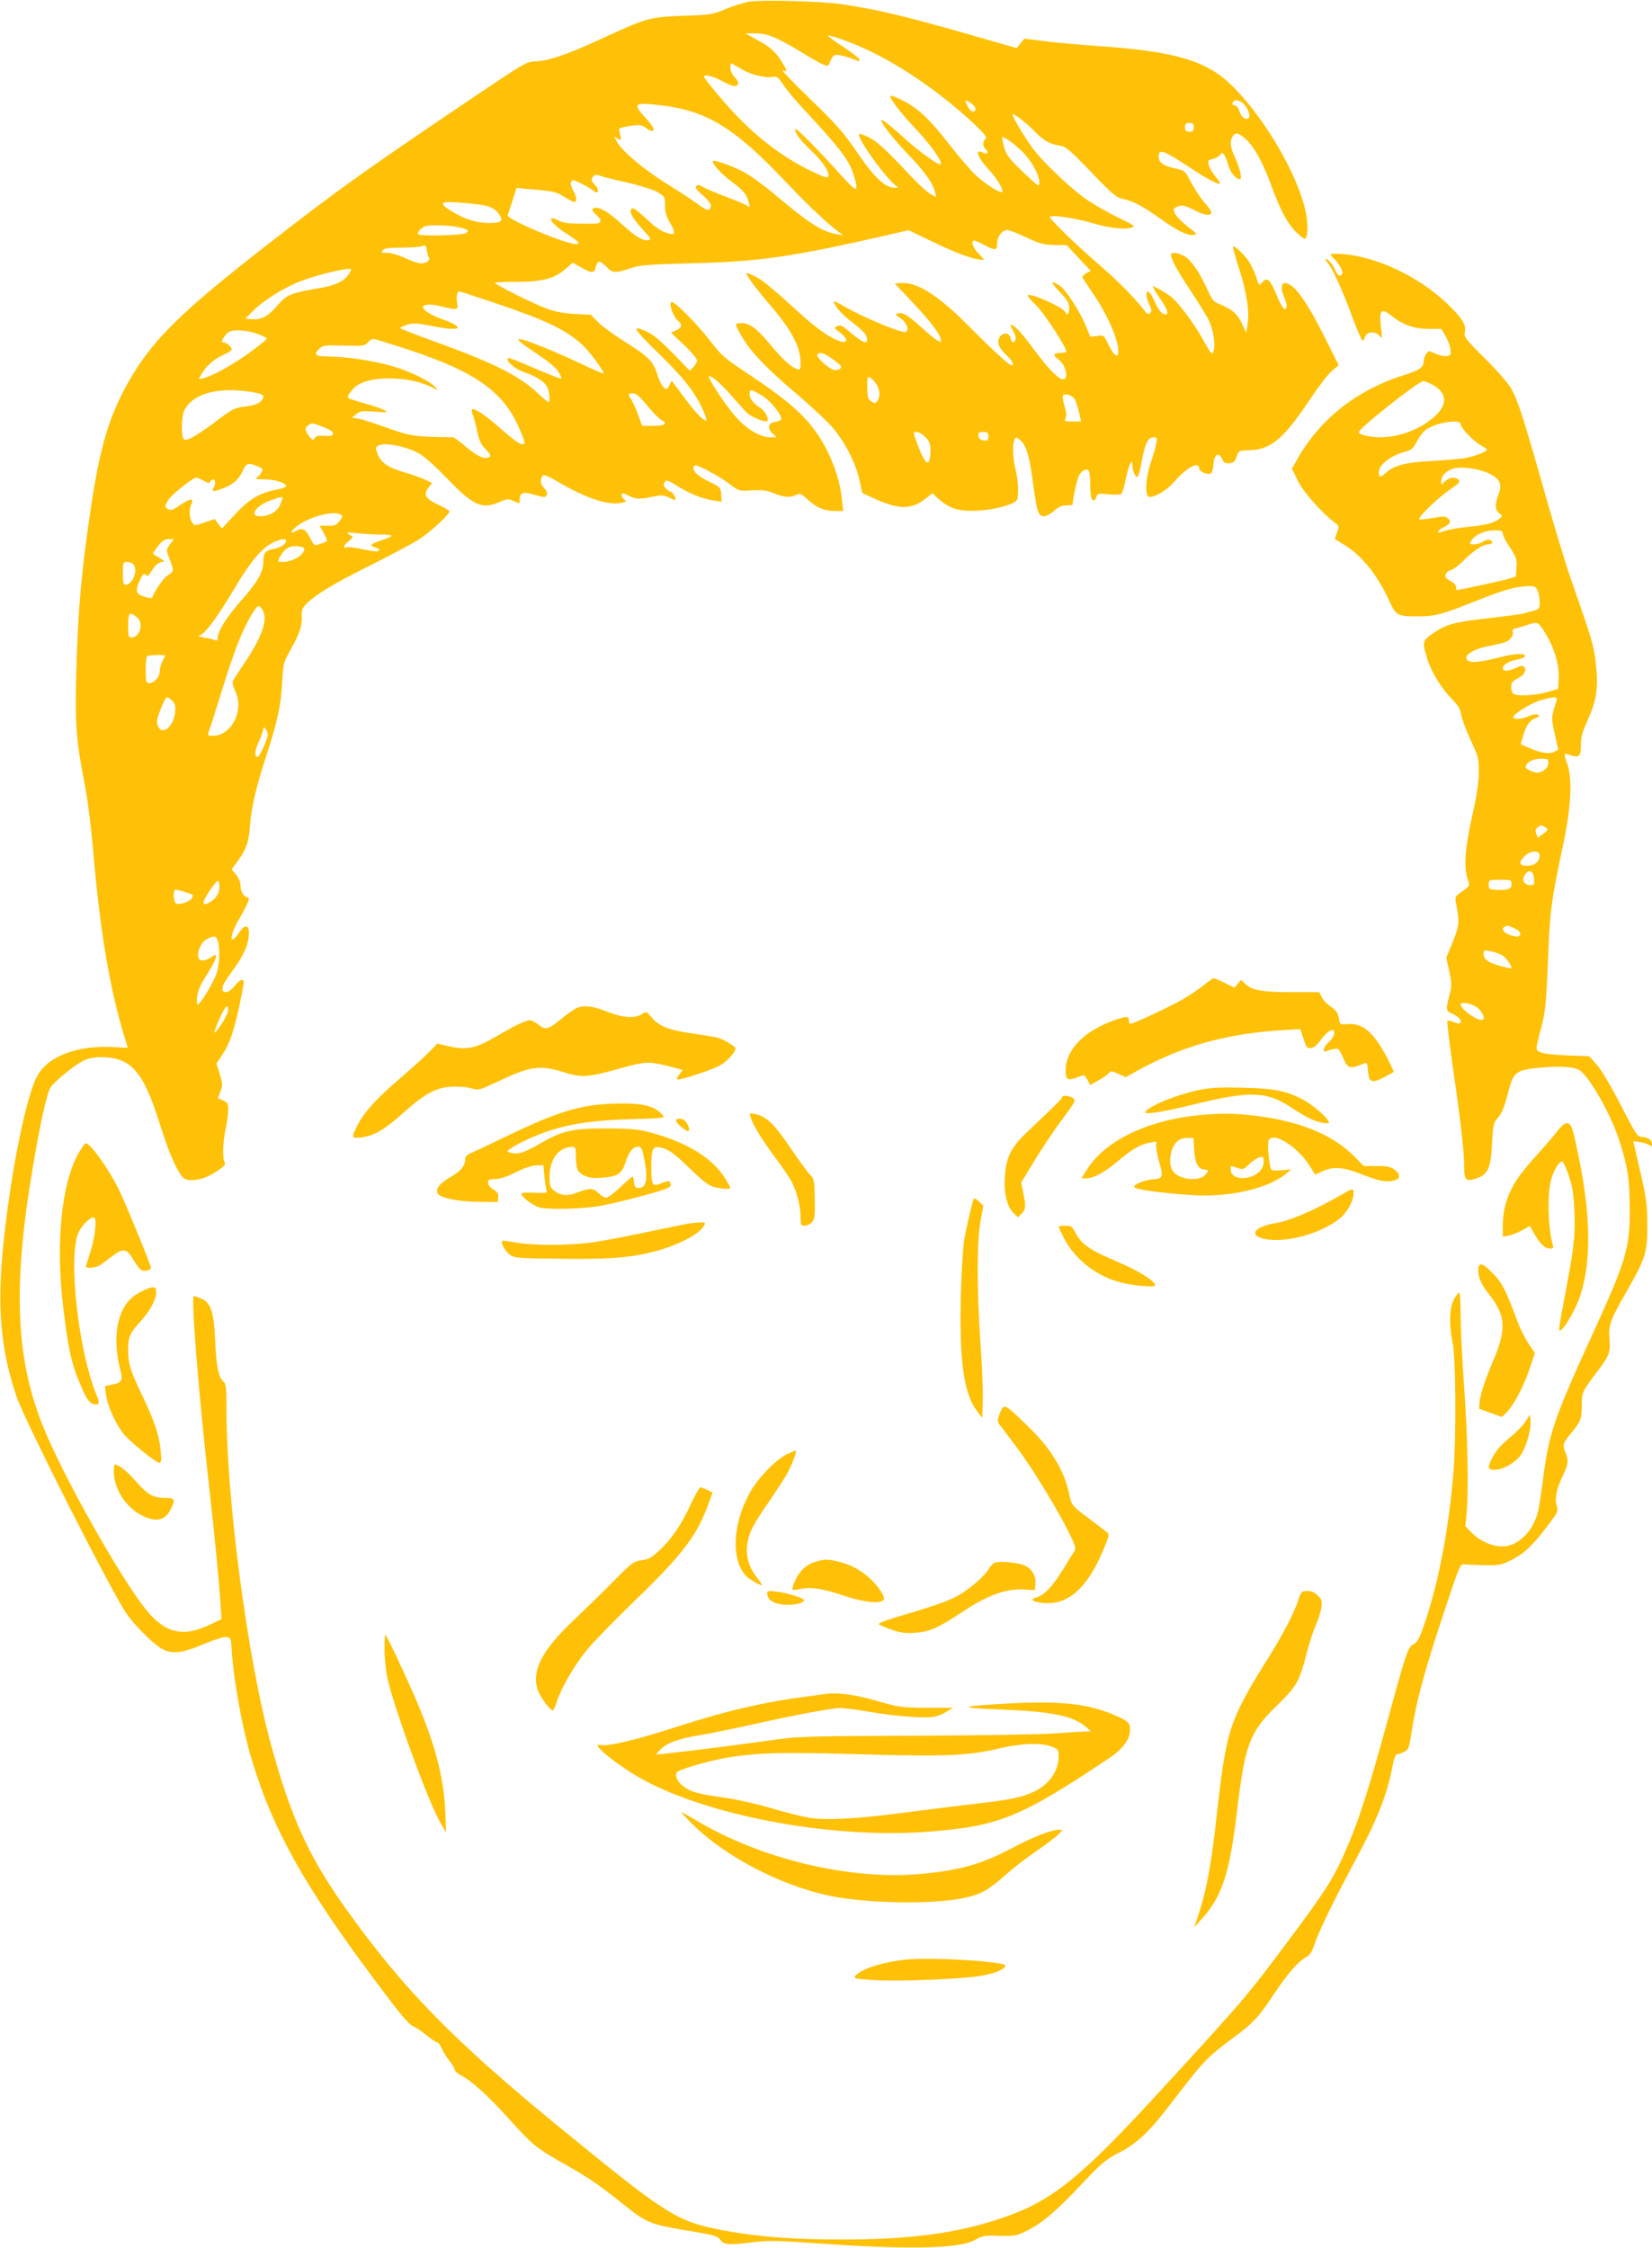 <?xml version="1.0" standalone="no"?>
<!DOCTYPE svg PUBLIC "-//W3C//DTD SVG 20010904//EN"
 "http://www.w3.org/TR/2001/REC-SVG-20010904/DTD/svg10.dtd">
<svg version="1.0" xmlns="http://www.w3.org/2000/svg"
 width="941pt" height="1280pt" viewBox="0 0 941 1280"
 preserveAspectRatio="xMidYMid meet">
<g transform="translate(0,1280) scale(0.1,-0.1)"
fill="#ffc107" stroke="none">
<path d="M4270 12791 c-30 -5 -91 -24 -135 -42 -76 -32 -87 -34 -245 -39 -194
-8 -203 -10 -475 -136 -190 -87 -301 -124 -373 -124 -39 0 -68 -17 -335 -197
-617 -416 -775 -528 -1172 -837 -509 -395 -672 -556 -808 -799 -104 -186 -157
-362 -206 -687 -57 -373 -78 -609 -87 -975 -7 -271 0 -373 45 -602 18 -90 39
-251 51 -390 41 -480 97 -805 184 -1084 l14 -46 -96 5 c-169 7 -316 -39 -390
-123 -29 -33 -46 -67 -70 -147 -36 -115 -80 -324 -111 -528 -87 -572 -79 -856
32 -1190 44 -134 549 -1130 630 -1242 63 -88 174 -192 221 -208 55 -18 108 -9
220 39 55 23 110 41 125 39 23 -3 26 -8 29 -48 10 -188 60 -467 118 -657 119
-393 296 -709 698 -1248 140 -188 194 -253 218 -263 18 -8 53 -31 79 -53 26
-21 52 -39 58 -39 7 0 18 -15 26 -33 7 -17 27 -49 44 -71 17 -21 31 -45 31
-52 0 -7 15 -21 32 -30 63 -32 155 -115 277 -250 138 -153 157 -168 330 -265
131 -75 181 -109 326 -225 128 -102 150 -111 353 -145 160 -26 179 -31 195
-54 22 -29 45 -31 190 -13 82 10 138 9 350 -6 531 -38 824 -32 911 19 40 23
53 26 139 23 90 -2 98 0 160 31 87 44 167 113 314 269 109 116 131 134 210
175 99 51 170 118 288 272 184 241 206 265 340 366 142 106 157 122 262 279
74 110 130 172 175 196 19 10 32 30 47 76 24 72 113 254 230 472 126 233 182
376 213 538 8 43 17 68 26 68 7 0 25 6 40 14 26 13 29 22 45 128 28 172 69
325 176 648 94 284 98 295 122 292 13 -2 65 -4 114 -5 80 -2 96 1 145 25 79
39 122 78 205 186 68 88 72 97 63 124 -14 40 -4 94 32 170 34 71 36 91 16 139
-17 42 -13 52 34 109 54 66 60 82 60 155 0 77 3 83 87 193 71 94 77 110 71
190 -7 74 5 107 97 267 109 191 119 222 118 380 0 115 -5 151 -40 304 l-40
173 40 -6 c23 -4 47 -12 54 -18 10 -8 13 -7 13 3 0 26 -18 41 -51 44 -33 2
-36 6 -128 184 -56 109 -111 201 -136 229 l-43 47 -128 5 c-78 3 -138 11 -152
19 -26 14 -27 8 6 136 26 97 30 146 42 440 10 239 17 289 86 615 44 212 52
372 20 453 -10 27 -16 50 -13 53 2 2 17 0 32 -6 49 -18 61 -7 60 57 0 46 8 75
38 141 51 111 63 187 47 322 -11 105 -19 130 -143 486 -26 72 -92 291 -147
485 -123 434 -154 529 -192 596 -16 29 -82 105 -150 172 -114 114 -120 122
-114 152 8 42 -16 79 -105 164 -164 154 -399 264 -596 279 -35 2 -63 1 -63 -3
0 -5 9 -16 21 -27 27 -24 52 -72 44 -84 -11 -19 -26 -10 -40 23 -7 18 -23 41
-34 51 -24 21 -29 11 -7 -13 26 -29 83 -154 136 -298 29 -79 57 -143 61 -143
4 0 11 9 14 20 9 29 51 37 76 14 l21 -19 -7 73 c-9 88 4 100 62 53 64 -51 127
-73 210 -74 l73 0 25 -43 c13 -23 26 -57 27 -75 3 -29 0 -34 -21 -37 -13 -2
-42 4 -64 14 -38 18 -40 17 -53 -1 -8 -10 -14 -28 -14 -40 0 -36 -22 -52 -110
-80 -270 -85 -479 -249 -609 -477 l-32 -57 33 -68 c32 -65 140 -187 210 -238
26 -19 27 -21 14 -57 l-13 -37 56 -35 c101 -62 188 -172 256 -321 38 -82 43
-85 169 -85 90 0 135 13 321 87 155 62 218 81 295 85 39 2 46 -1 57 -22 7 -14
13 -44 13 -67 0 -41 -1 -42 -42 -53 -24 -6 -49 -13 -56 -15 -7 -3 -92 -13
-190 -25 -198 -22 -243 -34 -319 -86 -61 -42 -63 -50 -33 -146 23 -76 82 -170
143 -232 33 -33 45 -54 50 -85 3 -22 27 -87 53 -143 46 -99 48 -106 47 -188 0
-59 -12 -136 -38 -250 -40 -179 -48 -288 -26 -354 15 -43 18 -38 -51 -87 -21
-15 -22 -17 -8 -87 14 -78 10 -102 -35 -211 l-27 -64 17 -78 c15 -70 15 -82 1
-137 -22 -83 -21 -90 19 -106 34 -14 54 -40 42 -53 -4 -3 -20 0 -37 7 -17 7
-33 10 -36 7 -3 -3 11 -117 30 -254 47 -323 66 -492 66 -576 0 -79 10 -88 74
-66 62 22 78 58 85 198 5 101 9 120 28 140 27 29 40 59 67 163 27 105 43 116
188 129 118 10 195 3 222 -20 63 -54 176 -258 220 -396 48 -151 59 -221 59
-390 1 -223 -19 -291 -215 -720 -214 -467 -246 -560 -278 -813 -11 -84 -24
-172 -31 -195 -26 -101 -101 -180 -182 -192 -58 -9 -142 24 -191 74 l-39 40 7
74 c12 136 6 439 -14 717 -11 151 -20 335 -20 408 0 72 -4 132 -8 132 -5 0
-18 -17 -30 -39 -27 -47 -29 -150 -7 -251 17 -78 20 -523 5 -720 -27 -342 -89
-664 -177 -908 -19 -53 -33 -76 -51 -85 -32 -15 -40 -38 -153 -452 -103 -376
-157 -543 -224 -700 -77 -179 -117 -244 -354 -560 -219 -293 -233 -310 -692
-810 -481 -525 -637 -651 -932 -749 -249 -84 -516 -119 -897 -119 -291 0 -484
15 -685 53 -262 51 -312 83 -911 572 -620 506 -911 804 -1242 1270 -207 292
-308 516 -421 933 -131 481 -251 1389 -251 1896 0 131 -2 148 -19 163 -27 24
-39 88 -46 240 -7 157 -25 209 -79 231 -20 8 -38 15 -42 15 -16 0 22 -495 76
-985 43 -383 65 -608 75 -758 l7 -97 -74 -35 c-147 -70 -251 -44 -359 92 -151
190 -478 773 -587 1048 -153 386 -169 794 -56 1462 43 257 81 429 102 461 23
35 138 128 187 152 27 13 62 20 99 20 172 0 243 -81 336 -380 45 -143 85 -241
120 -290 17 -24 29 -30 59 -30 50 0 95 16 153 55 35 23 44 34 38 45 -14 22
-11 116 5 190 8 36 14 84 15 108 0 37 -4 44 -27 54 -16 7 -29 13 -31 13 -1 1
5 19 13 39 14 34 14 42 -3 98 l-19 62 37 56 c45 65 79 180 117 393 7 39 -18
35 -51 -8 -45 -58 -93 -39 -56 22 10 17 39 59 64 93 25 34 53 87 62 116 29
100 3 144 -44 74 -58 -87 -57 -20 2 80 48 83 63 120 47 120 -20 0 -41 33 -41
65 0 21 -9 44 -25 64 l-26 30 36 49 c49 69 62 105 69 202 9 107 34 213 90 388
65 197 86 292 93 422 6 112 7 117 48 190 52 93 67 138 64 190 -3 30 2 45 21
66 51 54 153 117 366 223 120 60 248 128 283 151 63 41 171 140 171 158 0 4
-27 21 -60 36 -76 35 -90 58 -61 97 l22 29 -43 20 c-24 11 -75 29 -114 40 -91
26 -134 55 -153 104 -12 32 -12 39 0 47 38 24 176 -4 250 -52 25 -16 93 -78
150 -138 145 -151 196 -173 294 -130 45 20 50 20 82 5 33 -15 33 -15 33 8 0
40 20 48 76 31 27 -8 55 -15 62 -15 22 0 24 28 3 49 -22 22 -26 47 -12 70 7
11 24 5 88 -32 160 -94 283 -135 359 -121 32 6 35 8 21 19 -18 13 -23 35 -8
35 5 0 22 -7 37 -15 35 -18 60 -19 134 -3 48 10 61 9 90 -5 18 -10 35 -15 37
-13 7 6 -16 46 -27 46 -10 0 -40 28 -40 38 0 4 4 13 9 20 6 11 21 5 67 -24 69
-44 140 -73 207 -84 l48 -7 -3 41 c-3 40 -5 42 -68 73 -64 31 -90 55 -90 80 0
7 5 13 11 13 21 0 138 -63 193 -105 56 -42 57 -42 129 -37 57 3 83 0 125 -17
60 -24 90 -26 126 -10 23 11 30 8 67 -26 52 -47 96 -65 155 -65 l47 0 -7 63
c-15 148 -81 306 -176 424 -70 87 -169 168 -350 288 -147 98 -159 108 -229
199 -66 86 -194 216 -213 216 -23 0 4 -83 36 -109 24 -20 19 -38 -13 -52 l-29
-13 74 -70 c41 -39 74 -79 74 -88 0 -10 -9 -27 -20 -38 l-21 -21 -97 100 c-62
64 -113 107 -142 120 -99 45 -88 24 61 -121 151 -147 218 -235 259 -337 18
-47 18 -51 2 -42 -24 13 -60 54 -127 144 l-59 79 -14 -27 c-13 -26 -14 -26
-33 -9 -11 10 -26 42 -35 71 -22 74 -49 102 -179 183 -62 39 -133 90 -157 114
l-43 44 -90 4 c-57 3 -114 13 -155 28 -66 23 -300 139 -300 149 0 4 55 6 123
6 144 0 214 18 278 73 l41 36 48 -27 c62 -35 76 -34 84 3 3 17 12 30 19 30 7
0 26 -13 42 -30 34 -36 49 -37 135 -8 58 19 96 22 360 29 373 9 555 35 1100
159 l125 29 155 -74 c130 -63 223 -95 272 -95 5 0 -7 15 -26 34 -33 31 -49 76
-27 76 6 0 31 -11 57 -25 64 -34 74 -32 74 10 0 39 28 75 59 75 10 0 58 -19
107 -42 76 -36 99 -42 159 -43 l71 -1 69 -74 68 -73 -27 -14 c-16 -9 -24 -19
-19 -26 4 -7 31 -46 59 -89 83 -121 144 -261 144 -330 0 -43 -25 -24 -56 39
-26 55 -26 55 -64 50 l-39 -5 -28 67 c-33 79 -114 203 -145 223 -56 36 -58 24
-5 -31 48 -50 57 -65 57 -95 0 -20 -4 -36 -10 -36 -5 0 -10 4 -10 9 0 24 -199
116 -216 99 -3 -3 18 -28 45 -54 51 -49 185 -257 174 -268 -4 -3 -19 -6 -34
-6 -37 0 -44 -14 -15 -33 46 -30 68 -117 30 -117 -25 0 -87 64 -170 177 -72
97 -107 133 -128 133 -3 0 4 -15 15 -34 10 -18 17 -41 13 -50 -9 -23 -21 -20
-28 9 -9 35 -49 34 -65 -1 -13 -30 0 -58 51 -106 27 -26 37 -48 19 -48 -13 0
-112 91 -251 231 -169 170 -291 246 -381 237 l-32 -3 113 -120 c101 -108 150
-175 150 -205 0 -18 -36 7 -113 77 -73 67 -109 88 -136 78 -12 -5 -8 -11 17
-27 35 -22 53 -65 32 -78 -19 -11 -246 83 -358 149 -29 17 -52 28 -52 25 0
-24 43 -73 105 -120 45 -34 78 -66 81 -81 13 -50 -14 -42 -101 31 -37 32 -49
37 -66 29 -20 -8 -20 -10 15 -36 44 -34 49 -62 9 -52 -53 13 -133 67 -228 153
-169 154 -225 200 -268 220 -23 11 -44 19 -45 17 -7 -6 54 -88 125 -171 130
-150 183 -248 183 -339 0 -38 -3 -43 -17 -38 -37 12 -85 56 -154 139 -80 96
-118 124 -168 124 -39 0 -38 -5 12 -89 48 -80 144 -179 309 -318 81 -69 173
-155 203 -191 70 -84 129 -199 150 -295 l17 -75 66 -30 c140 -64 210 -65 288
-6 l45 35 38 -34 c61 -55 114 -70 223 -65 94 5 203 35 220 60 12 20 9 107 -7
173 -17 68 -19 153 -5 175 7 12 13 11 35 -10 32 -30 50 -93 70 -247 20 -153
29 -183 61 -183 13 0 39 14 59 32 27 23 45 31 71 30 19 -1 34 2 34 6 0 32 24
140 35 162 17 32 45 46 57 28 4 -7 8 -41 8 -75 0 -64 6 -93 20 -93 5 0 12 9
15 21 6 19 12 20 68 14 34 -3 67 -2 73 2 6 4 19 44 27 87 16 78 37 123 37 79
0 -35 19 -78 31 -66 5 5 16 47 24 93 16 93 35 130 66 130 19 0 21 -4 15 -37
-4 -21 -18 -70 -32 -110 -30 -89 -34 -193 -6 -193 37 1 101 40 143 89 65 76
139 117 139 76 0 -19 43 -40 64 -32 10 4 16 23 18 54 4 57 30 72 50 28 9 -21
18 -25 41 -23 24 2 32 10 41 38 11 34 12 34 72 36 122 3 196 65 343 286 50 75
108 151 129 167 l37 31 -81 163 c-84 168 -154 273 -197 296 -46 25 -60 -6 -32
-72 18 -45 19 -67 2 -67 -7 0 -28 36 -46 81 -36 88 -55 104 -81 71 -18 -21
-18 -21 -34 29 -10 28 -28 68 -41 88 -24 39 -84 95 -92 87 -2 -2 14 -62 37
-133 43 -134 59 -246 45 -319 l-7 -39 -23 51 c-24 54 -56 82 -124 110 -39 15
-46 24 -76 90 -43 95 -89 161 -128 185 -34 20 -77 25 -77 9 0 -26 37 -94 116
-212 46 -70 93 -146 103 -170 24 -54 35 -136 23 -168 -8 -23 -12 -19 -53 55
-53 97 -147 224 -191 257 -32 24 -92 58 -102 58 -3 0 14 -30 39 -66 46 -67 55
-94 32 -94 -20 0 -41 28 -65 83 -21 48 -42 62 -42 27 0 -10 8 -35 17 -55 14
-29 14 -38 4 -48 -10 -10 -18 -5 -39 23 -49 64 -146 162 -252 253 -122 105
-280 258 -280 271 0 15 138 -4 244 -35 101 -29 182 -38 225 -24 20 6 8 14 -77
55 -54 26 -134 71 -176 99 -93 63 -256 218 -317 301 -53 73 -121 190 -110 190
14 0 84 -56 126 -100 48 -50 87 -72 140 -79 36 -5 55 -21 180 -151 120 -125
145 -146 178 -152 55 -10 113 -40 204 -105 103 -74 164 -105 199 -101 27 3 26
4 -30 47 -31 25 -64 57 -72 72 -13 26 -12 29 5 39 30 15 47 13 111 -20 55 -28
90 -31 90 -8 0 5 -17 30 -39 54 -21 24 -55 75 -75 113 -36 68 -37 70 -88 81
-68 14 -98 34 -98 65 0 51 20 44 185 -64 92 -61 165 -99 165 -85 0 3 -13 22
-29 42 -17 20 -33 49 -36 64 -6 23 -3 27 24 33 17 4 35 14 40 22 13 25 28 8
45 -52 15 -49 44 -85 69 -85 14 0 -1 64 -28 122 -27 58 -31 89 -15 119 15 28
35 24 79 -16 46 -42 97 -136 144 -266 49 -134 91 -213 138 -259 23 -22 45 -40
50 -40 18 0 22 77 7 150 -42 206 -224 522 -408 710 -153 156 -328 208 -805
240 -93 7 -219 18 -280 26 l-110 14 -22 -27 -22 -27 -268 77 c-382 109 -522
142 -728 173 -118 17 -446 26 -525 15z m145 -206 c31 -13 97 -50 148 -81 50
-31 106 -63 123 -70 31 -13 32 -13 43 16 5 17 18 33 27 37 13 5 77 -11 132
-34 7 -3 10 1 6 10 -3 8 -46 41 -95 73 -50 32 -86 60 -81 62 6 2 54 -13 109
-34 229 -85 500 -262 724 -472 60 -57 72 -73 62 -83 -17 -17 -16 -44 2 -59 21
-17 8 -32 -16 -19 -50 26 -31 -29 35 -99 42 -46 76 -100 76 -122 0 -21 -104
45 -160 100 -30 30 -93 104 -139 163 -111 144 -181 210 -265 253 -38 19 -71
32 -74 29 -9 -9 51 -89 122 -165 104 -109 178 -212 163 -226 -8 -8 -125 75
-201 145 -81 74 -136 117 -136 106 0 -19 66 -103 150 -191 97 -101 142 -164
156 -217 l7 -29 -31 16 c-17 9 -64 51 -104 93 -152 162 -204 210 -251 232 -26
13 -50 21 -53 18 -19 -19 173 -282 219 -300 6 -3 0 -6 -14 -6 -55 -2 -118 56
-215 199 -79 116 -118 160 -271 308 -98 95 -168 168 -155 162 29 -14 28 -3 -7
51 -37 58 -65 83 -142 124 l-64 35 57 0 c40 0 75 -8 113 -25z m-190 -179 c56
-34 142 -54 184 -43 15 4 28 -8 54 -47 19 -29 70 -90 114 -137 215 -231 262
-293 289 -386 27 -93 15 -91 -75 9 -123 137 -253 269 -259 263 -12 -12 23 -61
87 -121 68 -64 105 -120 99 -149 -2 -11 -25 -4 -95 30 -188 89 -365 233 -528
429 -47 55 -85 104 -85 109 0 16 48 5 100 -23 30 -17 63 -30 72 -30 29 0 31
21 4 49 -15 15 -26 39 -26 54 0 15 2 27 4 27 2 0 29 -15 61 -34z m1324 -210
c15 -18 6 -37 -13 -30 -11 4 -36 45 -36 60 0 8 36 -14 49 -30z m1527 19 c27
-18 50 -73 37 -86 -16 -16 -41 1 -53 37 -6 19 -18 34 -26 34 -15 0 -19 12 -7
23 10 11 27 8 49 -8z m-3301 -16 c253 -31 413 -130 700 -434 128 -135 242
-242 305 -288 l25 -17 -35 6 c-90 15 -158 59 -374 241 -54 44 -127 97 -164
116 -70 36 -172 71 -172 59 0 -20 52 -76 107 -116 67 -49 87 -74 99 -121 6
-26 5 -28 -8 -18 -8 7 -64 31 -124 53 -59 22 -119 48 -132 56 -18 12 -27 13
-36 4 -8 -8 1 -22 38 -53 32 -29 47 -49 45 -61 -6 -31 -21 -28 -76 13 -29 21
-109 74 -179 117 -130 82 -245 178 -278 234 l-18 32 21 -12 c20 -10 21 -9 15
17 -4 15 -7 32 -8 38 0 5 28 13 63 18 57 8 66 7 93 -13 20 -15 33 -19 40 -12
6 6 -7 29 -41 66 -81 90 -74 95 94 75z m3025 -124 c0 -20 -5 -25 -25 -25 -20
0 -25 5 -25 25 0 20 5 25 25 25 20 0 25 -5 25 -25z m-979 -136 c53 -52 99
-134 99 -177 0 -28 -3 -26 -86 52 -91 86 -108 109 -120 170 l-7 39 34 -19 c18
-11 54 -40 80 -65z m-2247 -179 c74 -17 147 -40 171 -54 41 -25 43 -27 43 -75
0 -36 7 -63 26 -95 35 -60 34 -77 -3 -66 -46 13 -71 29 -138 92 -44 41 -68 57
-75 50 -16 -16 -1 -47 59 -114 51 -56 55 -63 36 -66 -30 -4 -69 18 -138 80
-75 68 -114 95 -147 103 -37 9 -45 -12 -14 -36 14 -11 26 -28 26 -37 0 -15
-13 -17 -102 -16 -78 0 -111 5 -136 18 -78 40 -43 -19 42 -73 72 -45 87 -61
58 -61 -62 0 -396 141 -390 164 2 6 14 44 27 83 l23 73 61 -6 c150 -12 166
-16 211 -45 26 -16 51 -29 56 -29 18 0 16 26 -3 61 -12 20 -18 43 -14 53 6 15
12 14 59 -10 29 -14 60 -33 70 -41 26 -23 34 4 9 31 -24 25 -26 37 -10 53 8 8
19 9 38 2 14 -6 84 -23 155 -39z m-886 -120 c98 -9 130 -22 159 -66 21 -33 7
-44 -63 -44 -66 0 -136 21 -203 62 -98 59 -80 67 107 48z m-49 -141 c32 -11
33 -13 16 -26 -20 -14 -275 -20 -275 -5 0 12 14 28 35 41 25 15 175 8 224 -10z
m-196 -166 c12 -12 -15 -33 -43 -33 -16 0 -57 13 -92 30 -36 17 -79 30 -102
30 -33 0 -37 2 -26 15 10 12 36 15 114 15 55 0 108 5 116 10 12 7 16 2 21 -25
3 -20 9 -38 12 -42z m-443 -68 c0 -3 -7 -17 -17 -31 -23 -35 -78 -61 -159 -74
-160 -26 -192 -39 -237 -92 -58 -68 -96 -90 -148 -86 l-42 3 51 51 c60 58 179
131 267 164 115 42 285 81 285 65z m815 -189 c295 -100 398 -148 497 -235 43
-38 133 -159 125 -168 -2 -1 -60 23 -128 56 -131 62 -285 125 -333 137 -47 11
-24 -10 84 -82 61 -40 107 -78 120 -100 12 -19 20 -37 18 -39 -4 -4 -64 19
-240 95 -49 20 -68 25 -68 15 0 -20 54 -62 97 -75 62 -20 114 -53 129 -82 14
-27 19 -88 8 -88 -4 0 -33 25 -65 55 -107 99 -252 170 -586 291 -106 38 -193
72 -193 76 0 4 18 13 40 19 33 10 55 9 122 -4 85 -17 118 -21 152 -19 34 3 -1
29 -69 52 -62 21 -115 53 -115 70 0 18 42 21 101 6 93 -24 101 -23 93 19 -6
36 -1 65 13 65 5 0 94 -29 198 -64z m-1350 -177 c30 -11 55 -23 55 -27 0 -4
-41 -38 -92 -75 -89 -67 -216 -138 -270 -151 l-27 -6 20 35 c26 44 72 83 127
107 23 10 42 23 42 28 0 14 -30 40 -46 40 -12 0 -13 4 -3 23 7 12 19 27 28 34
25 19 104 15 166 -8z m872 -94 c363 -120 523 -232 612 -425 40 -88 46 -110 29
-110 -19 0 -52 24 -133 95 -72 64 -131 105 -152 105 -8 0 -8 -10 2 -37 7 -21
19 -65 25 -98 10 -45 21 -68 47 -94 26 -26 31 -36 21 -43 -25 -17 -68 2 -133
57 -36 30 -69 55 -73 55 -212 2 -246 6 -372 52 -69 25 -143 49 -165 53 l-40 7
25 20 c22 18 34 19 105 14 73 -6 78 -5 55 8 -15 8 -65 26 -114 39 -48 14 -90
27 -93 31 -10 9 26 56 59 76 85 52 297 45 413 -13 l40 -20 -18 21 c-30 33
-145 89 -242 117 -102 30 -268 55 -367 55 -74 0 -85 11 -47 46 19 17 35 19
138 16 107 -3 118 -2 135 17 11 12 25 21 33 21 7 0 102 -29 210 -65z m2411
-54 c45 -33 50 -40 37 -51 -8 -7 -25 -9 -37 -6 -30 8 -100 74 -93 86 12 19 42
10 93 -29z m-666 -118 c19 -16 61 -59 95 -98 33 -38 69 -78 79 -87 22 -20 86
-48 108 -48 23 0 0 55 -30 75 -43 28 -64 54 -64 80 0 31 4 31 66 -5 49 -28
114 -106 114 -136 0 -7 -15 -14 -32 -16 -42 -4 -50 -36 -17 -67 l23 -21 -35 0
c-57 0 -129 41 -194 112 -59 63 -173 238 -156 238 4 0 24 -12 43 -27z m912
-24 c19 -32 21 -69 3 -92 -11 -16 -14 -16 -35 -2 -19 14 -22 25 -22 81 0 60 1
63 19 52 10 -6 26 -24 35 -39z m3168 -1 c81 -46 85 -110 13 -177 -79 -73 -202
-121 -310 -121 -61 0 -125 15 -125 29 0 22 340 291 369 291 7 0 31 -10 53 -22z
m-6737 -39 c80 -12 91 -23 57 -57 -12 -12 -41 -21 -76 -26 -72 -8 -79 -12
-191 -97 -50 -37 -107 -75 -128 -84 -35 -14 -38 -14 -44 2 -13 32 -8 127 7
157 49 94 186 133 375 105z m2261 -78 c31 -38 67 -75 81 -82 39 -21 21 -34
-46 -34 l-63 0 -23 62 c-12 34 -30 74 -39 87 -21 33 -20 36 9 36 19 0 39 -17
81 -69z m2436 35 c6 -11 17 -45 24 -73 l12 -53 -49 0 c-45 0 -49 2 -40 18 7
13 6 34 -5 68 -8 27 -12 54 -10 60 7 18 55 4 68 -20z m2198 -141 c0 -22 73
-98 115 -121 19 -10 35 -21 35 -24 0 -12 -70 -39 -127 -49 -32 -5 -115 -12
-185 -16 -148 -7 -215 -24 -262 -66 -33 -28 -35 -29 -41 -10 -13 43 57 104
144 127 40 10 49 17 71 59 14 27 37 57 52 68 54 40 198 63 198 32z m-6478 -17
c40 -16 57 -28 55 -38 -2 -11 -14 -14 -49 -12 -35 3 -48 -1 -56 -13 -8 -15
-11 -14 -30 10 -27 34 -28 51 -4 64 22 14 18 14 84 -11z m3429 -57 c24 -25 29
-38 29 -78 0 -26 -4 -54 -9 -62 -12 -19 -36 19 -67 104 -24 65 -24 65 -3 65
11 0 34 -13 50 -29z m359 3 c0 -22 -4 -25 -27 -22 -18 2 -27 10 -29 26 -3 19
1 22 26 22 26 0 30 -4 30 -26z m-4164 -169 c31 -13 34 -17 24 -34 -5 -11 -18
-25 -28 -30 -13 -8 -1 -10 46 -11 60 0 122 -20 122 -39 0 -5 -26 -14 -58 -20
-94 -18 -154 -54 -235 -142 l-73 -79 -21 27 -20 27 -57 -19 c-57 -20 -58 -20
-72 0 -16 22 -18 78 -4 105 18 34 -8 32 -61 -4 -41 -29 -55 -34 -70 -26 -23
13 -23 15 -1 52 17 30 140 128 160 128 6 0 24 -8 41 -17 28 -16 33 -16 41 -3
16 25 35 -2 20 -30 -16 -30 -10 -33 39 -15 64 22 101 53 123 102 21 47 31 50
84 28z m7010 -39 c68 -31 82 -61 60 -121 -22 -55 -20 -91 4 -108 19 -13 19
-15 3 -29 -33 -27 -72 -37 -179 -48 -59 -6 -122 -17 -141 -25 -45 -19 -41 3 5
25 35 17 40 31 17 50 -13 11 -29 11 -85 0 -39 -7 -73 -10 -76 -7 -10 10 114
129 179 172 45 30 55 41 46 51 -17 20 -52 17 -77 -6 l-22 -21 0 24 c0 26 22
50 60 66 39 17 145 5 206 -23z m-6866 -141 c0 -3 -7 -21 -15 -41 -16 -38 -62
-64 -115 -64 -63 0 -22 62 60 90 59 21 70 23 70 15z m330 -95 c13 -8 12 -13
-6 -37 -18 -24 -29 -28 -68 -27 l-46 0 25 -43 c17 -31 20 -45 12 -48 -7 -3
-24 -9 -39 -14 -26 -10 -29 -8 -47 27 -30 60 -47 70 -82 50 -41 -24 -36 -4 7
29 67 51 206 87 244 63z m6620 -109 c0 -10 18 -46 41 -79 36 -55 40 -67 37
-113 l-3 -52 -45 -14 c-38 -11 -277 -63 -293 -63 -2 0 -4 8 -3 17 0 9 -10 22
-22 29 -13 6 -28 16 -33 21 -15 15 0 41 26 47 13 3 43 26 68 50 58 59 114 96
143 96 13 0 24 5 24 10 0 19 -29 22 -52 6 -12 -9 -35 -16 -51 -16 -28 0 -29 1
-15 23 22 33 77 57 131 57 39 0 47 -3 47 -19z m-6387 -5 c31 0 57 -3 57 -7 0
-4 -24 -15 -52 -24 -67 -22 -78 -32 -44 -41 29 -7 35 -24 8 -24 -9 0 -48 6
-85 14 -38 8 -75 12 -83 9 -24 -9 -16 14 13 36 14 12 24 23 22 25 -2 2 -13 8
-24 15 -16 10 -5 11 55 4 41 -4 101 -8 133 -7z m-1205 -56 c-22 -30 -22 -31
-4 -78 28 -74 28 -76 -7 -97 -26 -16 -74 -85 -90 -128 -1 -5 -22 -3 -45 5 -49
15 -53 32 -24 97 15 32 21 38 31 28 10 -9 15 -8 25 7 28 46 49 66 69 66 19 0
17 4 -13 22 -19 12 -37 23 -39 24 -2 2 11 21 29 44 24 30 39 40 61 40 l30 0
-23 -30z m662 21 c0 -19 -30 -39 -67 -46 -53 -10 -63 -21 -63 -74 0 -59 -35
-119 -135 -231 -74 -84 -125 -166 -125 -203 0 -14 -4 -17 -17 -12 -10 5 -36
11 -58 14 -39 6 -39 7 -17 19 32 18 99 112 190 265 87 147 152 225 215 256 44
22 77 27 77 12z m97 -39 c10 -6 9 -13 -3 -31 -20 -28 -72 -51 -114 -51 -29 0
-30 2 -19 23 24 46 51 67 88 67 20 0 42 -4 48 -8z m-969 -94 c31 -31 -1 -118
-43 -118 -12 0 -15 14 -15 65 0 61 1 65 23 65 13 0 28 -5 35 -12z m731 -252
c41 -50 13 -147 -89 -300 -37 -55 -70 -107 -74 -114 -4 -7 2 -33 14 -58 53
-108 -21 -254 -127 -254 -31 0 -32 1 -23 26 6 15 40 122 76 238 69 223 114
337 166 424 35 56 39 59 57 38z m-706 -54 c37 -32 13 -112 -34 -112 -17 0 -19
8 -19 70 0 74 8 80 53 42z m8035 -115 c44 -80 65 -165 60 -241 l-3 -49 -65
-19 c-66 -18 -165 -24 -187 -10 -12 7 -16 25 -14 55 0 9 17 25 36 34 37 18 54
48 36 66 -8 8 -21 6 -46 -6 -44 -21 -75 -22 -75 -2 0 19 36 41 82 49 21 4 40
11 43 16 14 22 -51 21 -147 -4 -106 -27 -154 -32 -176 -18 -35 23 23 64 113
82 33 6 75 16 93 21 34 11 57 41 48 64 -3 8 5 15 22 18 15 3 45 12 67 20 25
10 46 12 56 6 10 -5 35 -41 57 -82z m-7878 -101 c0 -2 -7 -17 -15 -32 -8 -16
-15 -41 -15 -56 0 -33 -31 -68 -60 -68 -18 0 -20 7 -20 73 0 41 3 77 7 80 7 7
103 10 103 3z m41 -257 c17 -17 20 -30 16 -66 -9 -84 -75 -135 -98 -76 -8 23
-6 39 16 95 15 38 31 68 36 68 5 0 19 -10 30 -21z m7886 4 c-31 -95 -32 -101
-11 -192 l20 -90 -22 -12 c-28 -15 -75 -8 -142 21 l-50 22 15 51 c17 58 36 85
73 99 19 7 21 11 10 18 -9 5 -27 3 -49 -7 -41 -18 -84 -22 -91 -9 -8 15 103
85 161 100 75 20 93 20 86 -1z m-7343 -207 c-14 -48 -47 -116 -56 -116 -20 0
-18 33 6 86 14 31 26 64 26 73 1 13 3 13 15 -3 9 -12 12 -29 9 -40z m7296
-150 c0 -27 -33 -56 -62 -56 -23 0 -68 21 -68 32 0 24 42 48 85 48 41 0 45 -2
45 -24z m-16 -369 c16 -11 15 -14 -14 -35 l-30 -23 -9 23 c-7 17 -5 26 7 36
20 15 24 15 46 -1z m-34 -159 c0 -35 -29 -58 -72 -58 -46 0 -50 19 -13 55 32
33 85 35 85 3z m-32 -131 c3 -34 1 -37 -22 -37 -35 0 -50 30 -30 59 24 33 48
23 52 -22z m-7488 -50 c0 -35 -23 -68 -57 -86 -28 -14 -33 -14 -33 2 0 20 73
126 82 121 5 -3 8 -20 8 -37z m7360 18 c0 -28 -21 -36 -87 -32 -40 2 -43 4
-43 30 0 27 1 27 65 27 63 0 65 -1 65 -25z m-7512 -61 c1 -1 0 -8 -4 -17 -7
-19 -68 -41 -89 -33 -15 5 -21 66 -9 79 4 4 73 -15 102 -29z m7526 -189 c36
-15 47 -38 23 -48 -7 -2 -29 2 -50 10 -37 15 -48 37 -24 46 6 3 13 6 13 6 1 1
18 -6 38 -14z m-7383 -76 c14 -49 9 -139 -10 -189 -22 -57 -91 -170 -105 -170
-5 0 -6 20 -3 45 3 32 20 70 56 126 62 97 68 133 17 94 -11 -8 -30 -15 -43
-15 -47 0 -22 103 32 126 38 17 48 14 56 -17z m7311 -76 c23 -11 58 -58 58
-77 0 -3 -30 4 -67 14 -68 19 -93 38 -93 72 0 16 5 18 38 12 20 -4 49 -13 64
-21z m-152 -291 c32 -16 62 -64 48 -77 -18 -19 -128 55 -128 86 0 14 42 9 80
-9z m-7100 -24 c0 -13 -18 -49 -40 -82 -48 -71 -51 -60 -9 34 32 71 49 88 49
48z"/>
<path d="M6855 7189 c-27 -22 -79 -57 -115 -78 -64 -38 -283 -141 -301 -141
-5 0 -9 9 -9 20 0 26 -16 25 -97 -5 -165 -62 -263 -167 -263 -280 0 -59 11
-63 92 -30 12 5 21 -2 32 -24 l16 -30 47 27 c27 14 53 33 59 41 10 13 17 13
54 -4 l42 -19 42 23 c265 151 524 225 856 245 l96 6 19 -55 c16 -50 21 -56 44
-53 16 2 35 18 55 47 17 24 41 47 54 52 19 7 22 5 22 -15 0 -13 -13 -34 -30
-49 -33 -30 -42 -64 -12 -52 9 4 29 10 43 12 23 4 28 -1 48 -47 29 -68 37 -70
123 -35 14 6 17 -1 20 -41 4 -67 22 -75 89 -40 30 16 56 30 58 32 1 1 -17 40
-40 85 -78 145 -139 196 -229 187 -37 -3 -38 -3 -44 35 -5 29 -15 43 -46 65
-22 15 -45 39 -52 55 l-13 27 -153 0 c-169 0 -229 10 -267 46 l-26 24 -19 -22
-18 -23 -56 28 c-31 15 -60 27 -64 26 -4 0 -29 -18 -57 -40z"/>
<path d="M3278 7056 c-15 -8 -53 -35 -83 -60 -74 -60 -88 -63 -126 -32 -17 14
-40 26 -51 26 -23 0 -85 -30 -188 -90 -123 -72 -173 -82 -282 -56 l-57 13 -43
-44 c-24 -25 -99 -93 -166 -151 -134 -114 -209 -196 -247 -272 -35 -70 -34
-74 25 -67 71 9 134 46 242 144 120 108 191 145 285 145 38 1 85 -4 104 -11
33 -11 43 -8 140 38 192 91 243 98 381 55 101 -32 139 -29 317 21 146 41 169
42 278 14 l82 -22 -20 -26 c-11 -14 -17 -27 -12 -28 17 -6 204 56 248 82 38
22 85 75 85 95 0 10 -68 51 -99 60 -18 5 -85 16 -148 25 -131 18 -191 42 -232
92 -28 34 -29 35 -55 18 -39 -26 -110 -21 -198 14 -83 34 -138 39 -180 17z"/>
<path d="M6820 6591 c-126 -28 -276 -90 -296 -123 -11 -18 103 0 277 43 316
77 411 75 545 -12 41 -27 91 -57 111 -67 46 -23 113 -37 113 -23 0 18 -87 96
-139 124 -100 55 -170 69 -356 73 -139 3 -185 0 -255 -15z"/>
<path d="M6050 6552 c0 -8 -28 -36 -193 -192 -97 -92 -125 -146 -133 -256 -8
-94 12 -177 50 -213 l24 -23 21 21 c24 24 26 43 9 121 l-11 56 74 122 c41 68
111 173 157 234 76 102 81 112 65 124 -20 15 -63 19 -63 6z"/>
<path d="M3401 6509 c-149 -18 -268 -60 -536 -189 -93 -45 -180 -86 -192 -91
-13 -5 -23 -17 -23 -28 0 -40 -23 -69 -86 -105 -61 -35 -86 -68 -70 -94 15
-24 124 -46 231 -46 l110 -1 3 27 c2 20 -4 30 -27 44 -19 11 -31 27 -31 39 0
17 7 20 43 21 28 1 67 14 114 38 45 23 87 38 115 39 l43 2 6 -65 c4 -36 9 -72
13 -80 5 -13 -5 -15 -69 -12 -44 2 -75 0 -75 -6 0 -19 70 -71 107 -79 51 -11
220 -8 318 6 44 6 158 32 253 58 135 36 172 50 172 63 0 27 -9 29 -47 14 -58
-25 -63 -17 -63 89 0 115 8 127 72 107 31 -9 69 -38 143 -110 74 -72 111 -101
140 -109 45 -12 95 -15 95 -4 0 3 -14 28 -31 55 -74 116 -219 204 -424 259
-66 18 -109 22 -245 23 -198 1 -255 -12 -380 -84 -96 -55 -128 -65 -167 -55
-27 6 -28 7 -8 22 40 30 152 81 230 106 131 41 256 58 463 64 191 6 192 6 175
25 -40 44 -93 61 -198 64 -55 1 -133 -2 -174 -7z m-121 -295 c0 -30 5 -64 10
-75 19 -35 68 -52 135 -46 93 7 117 22 137 86 21 63 43 91 73 91 19 0 23 -10
37 -82 19 -102 9 -153 -32 -153 -21 0 -26 5 -28 33 -2 17 -6 32 -9 32 -4 0
-34 -27 -69 -60 -34 -33 -71 -60 -81 -60 -11 0 -30 11 -43 25 -29 30 -49 31
-119 5 -60 -23 -95 -20 -136 11 -21 17 -25 29 -25 74 0 103 51 172 128 174 20
1 22 -3 22 -55z"/>
<path d="M4275 6439 c13 -44 64 -128 141 -231 41 -55 83 -117 93 -137 30 -58
51 -140 51 -198 0 -49 2 -53 23 -53 13 0 32 9 42 20 16 18 18 36 16 133 -2
106 -3 113 -29 140 -15 15 -65 85 -113 155 -89 132 -135 176 -198 188 -32 7
-33 6 -26 -17z"/>
<path d="M6824 6449 c-289 -28 -534 -148 -633 -310 l-31 -49 28 0 c43 1 101
32 181 99 83 70 128 95 185 105 34 7 38 5 32 -10 -3 -9 3 -50 14 -91 28 -97
26 -104 -32 -109 -49 -3 -108 -27 -108 -43 0 -14 144 -34 335 -47 210 -13 436
39 535 126 l25 21 -51 -5 c-27 -2 -55 -2 -61 2 -12 8 -26 143 -17 166 22 57
165 -32 236 -146 l29 -47 42 19 c61 28 115 25 215 -14 109 -42 141 -49 186
-40 44 8 48 33 10 63 -22 17 -41 21 -101 21 l-75 0 -57 58 c-126 126 -324 204
-593 232 -105 11 -177 11 -294 -1z m-22 -198 c4 -74 24 -111 60 -111 24 0 23
-12 -3 -36 -28 -25 -104 -24 -149 2 -40 23 -52 59 -41 121 12 60 44 93 92 93
l37 0 4 -69z m388 -101 c-39 -73 -180 -80 -180 -9 0 22 -2 22 39 8 30 -11 35
-9 64 19 18 17 43 35 57 40 22 8 25 7 28 -14 2 -13 -2 -32 -8 -44z"/>
<path d="M3850 6420 c0 -17 64 -69 73 -60 9 8 -9 50 -27 62 -16 11 -46 10 -46
-2z"/>
<path d="M8878 6367 c-18 -23 -68 -82 -113 -132 -96 -107 -124 -145 -155 -205
-33 -64 -50 -135 -50 -209 l0 -63 35 6 c19 4 53 18 77 31 l42 24 24 -42 c33
-59 62 -87 89 -87 19 0 23 4 19 18 -28 91 -34 288 -11 372 14 53 41 100 62
107 5 2 23 -34 38 -79 23 -68 29 -107 33 -210 5 -135 -2 -200 -48 -443 -43
-227 -44 -239 -30 -230 27 16 92 133 114 205 61 193 57 455 -14 795 -32 153
-38 172 -60 178 -15 4 -28 -6 -52 -36z"/>
<path d="M450 6238 c-100 -174 -134 -509 -90 -883 27 -226 45 -310 86 -411 40
-100 59 -131 85 -139 32 -10 39 3 22 43 -106 252 -167 795 -106 933 20 45 77
98 91 84 14 -14 3 -112 -22 -190 -14 -44 -26 -83 -26 -87 0 -12 49 -9 73 4 12
6 43 28 70 50 68 53 88 51 127 -16 17 -30 39 -58 49 -61 20 -6 51 3 51 15 0
16 -149 379 -185 450 -60 120 -161 260 -187 260 -4 0 -21 -24 -38 -52z"/>
<path d="M7635 5993 c-148 -85 -288 -145 -367 -158 -109 -17 -154 -60 -87 -84
111 -38 330 15 449 109 42 33 80 101 80 143 0 33 -1 33 -75 -10z"/>
<path d="M5547 5974 c-8 -15 -38 -144 -54 -229 -8 -45 -16 -184 -20 -317 -9
-374 16 -560 89 -659 l33 -44 3 100 c2 55 -4 201 -13 325 -21 304 -21 579 0
694 l16 90 -24 24 c-14 13 -27 20 -30 16z"/>
<path d="M3925 5833 c-16 -3 -122 -24 -235 -48 -113 -24 -253 -51 -311 -59
-129 -19 -337 -20 -439 -2 -41 8 -77 12 -79 10 -11 -10 16 -59 42 -78 27 -20
43 -21 285 -24 274 -4 394 5 532 39 134 34 264 100 290 149 10 18 8 20 -22 19
-18 -1 -46 -4 -63 -6z"/>
<path d="M6030 5814 c0 -3 15 -34 32 -68 64 -121 189 -217 326 -250 73 -18
192 -28 192 -16 0 25 -95 84 -215 135 -156 66 -203 98 -236 160 -22 41 -27 45
-61 45 -21 0 -38 -3 -38 -6z"/>
<path d="M8420 5565 c0 -42 20 -84 66 -141 19 -22 43 -62 55 -89 30 -67 22
-148 -27 -263 -54 -127 -82 -212 -86 -256 l-3 -38 65 -24 65 -23 23 22 c40 37
99 147 133 247 l32 95 -35 52 c-20 28 -48 85 -63 125 -69 184 -88 222 -140
275 -61 64 -85 69 -85 18z"/>
<path d="M799 5442 c-66 -34 -103 -85 -125 -172 -18 -73 -14 -176 11 -270 17
-63 10 -74 -53 -86 l-34 -7 6 -51 c8 -61 54 -162 98 -219 37 -46 186 -167 206
-167 11 0 13 14 7 72 -9 88 -36 168 -108 318 -65 135 -77 175 -77 252 0 75 9
96 71 164 55 61 88 123 89 167 0 36 -22 35 -91 -1z"/>
<path d="M5696 4754 c-15 -38 -16 -47 -5 -63 8 -10 51 -67 96 -127 87 -115
233 -352 303 -494 32 -64 40 -88 32 -100 -6 -8 -36 -56 -66 -106 -58 -95 -109
-149 -151 -160 -34 -8 -31 -20 6 -28 164 -32 286 72 388 333 19 46 20 55 7 65
-7 6 -56 43 -108 82 -91 69 -94 73 -105 125 -31 150 -106 271 -248 407 -126
121 -126 121 -149 66z"/>
<path d="M8692 4709 c-12 -20 -48 -59 -80 -85 -70 -60 -87 -79 -112 -126 -29
-54 -26 -68 12 -68 48 0 116 38 148 81 33 46 63 149 58 199 l-3 35 -23 -36z"/>
<path d="M4481 4518 c-61 -30 -158 -129 -204 -208 -103 -178 -116 -387 -29
-483 17 -19 92 -62 92 -52 0 3 -15 25 -34 49 -45 59 -61 129 -47 196 14 67 28
92 126 236 45 66 93 140 105 164 29 56 51 120 42 120 -4 0 -27 -10 -51 -22z"/>
<path d="M649 4443 c-11 -124 84 -258 205 -291 53 -15 92 1 116 49 32 61 28
69 -32 69 -67 0 -98 19 -169 100 -46 53 -93 90 -114 90 -3 0 -6 -8 -6 -17z"/>
<path d="M3936 4236 c-55 -118 -108 -197 -178 -263 -46 -43 -63 -53 -104 -58
-46 -7 -56 -14 -164 -124 -63 -64 -165 -163 -226 -221 -172 -163 -234 -278
-204 -384 11 -41 71 -126 89 -126 4 0 15 24 24 53 25 76 93 194 164 284 34 43
158 171 276 285 274 264 357 374 422 553 l24 65 -29 15 c-16 8 -34 15 -40 15
-6 0 -30 -42 -54 -94z"/>
<path d="M4650 3908 c-66 -19 -110 -66 -134 -144 -6 -21 -5 -21 41 -13 65 13
131 3 253 -39 109 -36 200 -46 221 -25 9 9 6 21 -14 52 -55 82 -136 141 -233
166 -66 17 -84 17 -134 3z"/>
<path d="M5672 3903 c-12 -2 -28 -17 -36 -31 -24 -46 -120 -129 -192 -165 -64
-32 -119 -51 -358 -122 -49 -15 -85 -30 -80 -35 5 -4 37 -18 71 -30 51 -18 77
-22 135 -18 84 6 127 25 270 119 149 99 251 135 361 127 l52 -3 3 35 c3 45
-15 79 -53 101 -31 18 -132 31 -173 22z"/>
<path d="M4370 3728 c0 -37 35 -61 96 -66 58 -4 114 9 114 26 0 11 -98 42
-160 49 -41 5 -50 3 -50 -9z"/>
<path d="M7395 3688 c-25 -77 -87 -196 -179 -342 -159 -254 -203 -351 -236
-521 -19 -102 -26 -152 -60 -454 -24 -204 -51 -344 -89 -461 l-29 -85 49 54
c110 123 153 256 194 597 46 389 72 460 228 611 116 114 127 133 172 306 14
54 37 124 51 155 14 31 28 76 31 99 5 35 2 45 -20 67 -18 18 -37 26 -60 26
-33 0 -36 -3 -52 -52z"/>
<path d="M2190 3410 c0 -45 7 -116 15 -158 33 -161 238 -723 306 -836 l30 -51
-5 125 c-9 198 -62 393 -180 663 -71 161 -155 337 -161 337 -3 0 -5 -36 -5
-80z"/>
<path d="M4705 3154 c-16 -2 -66 -9 -110 -15 -248 -32 -466 -83 -764 -180
-206 -67 -374 -106 -413 -96 -56 15 62 -87 192 -167 372 -227 1106 -370 1675
-327 404 31 524 79 1033 419 90 60 131 126 116 187 -4 17 -25 32 -76 54 -151
68 -309 86 -603 71 -290 -16 -310 -25 -75 -34 302 -11 431 -36 501 -97 l34
-28 -30 -1 c-16 0 -95 -5 -175 -11 -80 -6 -440 -12 -800 -13 -643 -3 -658 -3
-840 -29 -207 -29 -472 -62 -570 -72 l-65 -7 24 26 c38 41 101 64 233 86 67
11 211 41 318 65 173 39 357 75 460 88 19 3 96 -6 170 -19 147 -26 327 -41
381 -30 19 3 51 16 71 29 l37 22 -152 0 c-146 1 -157 3 -282 39 -123 36 -223
49 -290 40z m1285 -300 c38 -15 40 -18 40 -58 -1 -84 -57 -162 -145 -201 -75
-33 -124 -43 -357 -70 -117 -14 -301 -37 -408 -51 -246 -32 -424 -41 -513 -25
-37 6 -136 31 -220 56 -83 24 -204 51 -267 59 -140 20 -177 29 -221 59 -41 27
-61 73 -39 88 33 21 201 68 295 82 172 27 312 30 753 17 475 -14 610 -8 787
34 120 29 237 33 295 10z"/>
<path d="M3955 2402 c197 -191 535 -359 815 -406 233 -38 573 -39 735 -1 85
19 128 44 225 130 41 37 120 98 175 135 55 38 111 80 124 94 l24 26 -26 0
c-39 0 -148 -43 -262 -104 -172 -91 -297 -127 -517 -147 -404 -37 -908 82
-1281 304 -43 26 -82 47 -85 47 -4 0 29 -35 73 -78z"/>
<path d="M5153 1640 c-134 -15 -248 -53 -282 -93 -10 -13 2 -16 96 -22 116 -8
388 -1 561 16 105 9 191 38 199 65 8 24 -433 51 -574 34z"/>
</g>
</svg>
